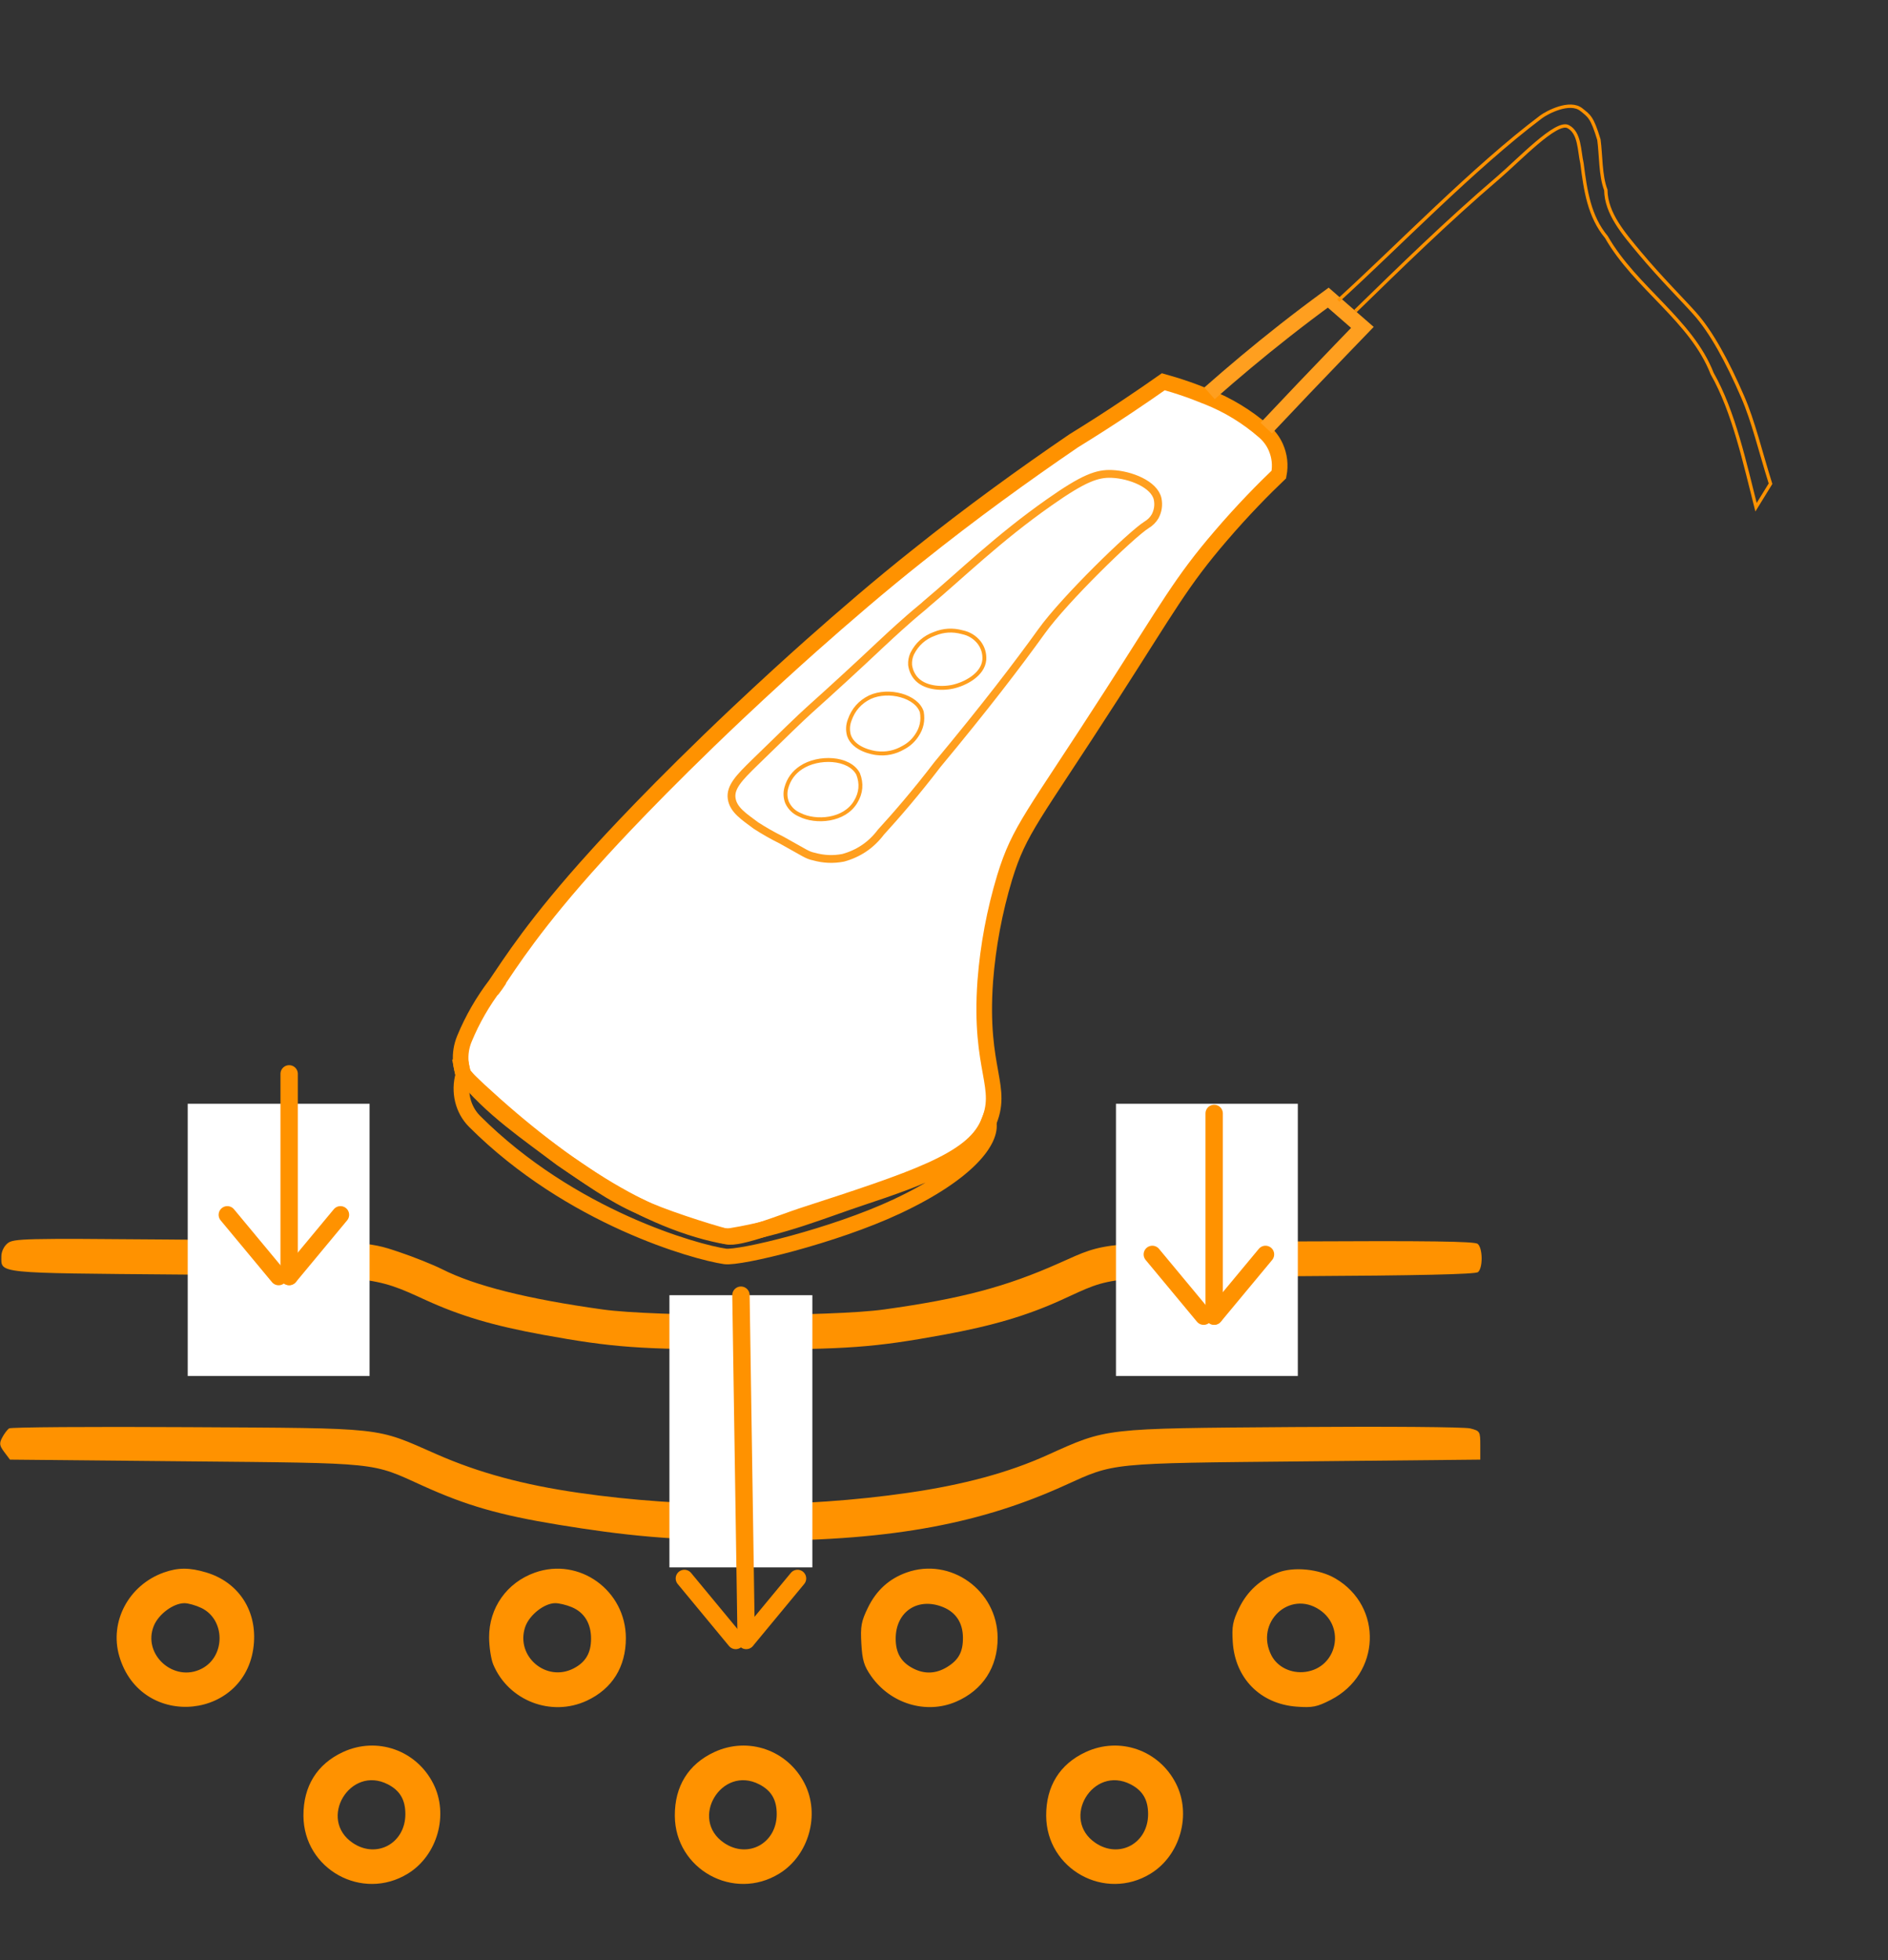 <?xml version="1.0" encoding="UTF-8"?> <svg xmlns="http://www.w3.org/2000/svg" width="838" height="870" viewBox="0 0 838 870" fill="none"><rect x="0" y="0" width="838" height="870" fill="#333333" stroke="none"/><g clip-path="url(#clip0_3959_84)"><path fill-rule="evenodd" clip-rule="evenodd" d="M3.384 551.76C1.744 553.08 0.604 555.47 0.604 557.58C0.604 565.26 -2.496 564.95 80.274 565.64C166.284 566.36 165.684 566.3 188.944 576.96C204.424 584.04 219.094 588.38 241.094 592.39C272.014 598.01 283.954 598.89 329.944 598.89C375.994 598.89 388.004 598.01 418.804 592.37C440.484 588.4 455.774 583.89 470.954 576.99C494.864 566.13 487.864 566.84 575.844 566.37C629.514 566.09 654.864 565.52 656.014 564.57C658.244 562.72 658.154 553.91 655.874 552.02C654.534 550.9 633.874 550.63 575.064 550.94C487.344 551.41 491.534 551.02 470.314 560.49C446.524 571.11 426.674 576.37 392.404 581.14C369.194 584.38 290.704 584.38 267.494 581.14C234.174 576.5 210.954 570.69 196.304 563.31C192.214 561.25 183.574 557.8 177.094 555.63C162.764 550.83 163.254 550.85 74.054 550.09C10.844 549.55 5.964 549.66 3.384 551.76ZM4.014 633.92C3.234 634.47 1.874 636.29 0.984 637.97C-0.396 640.58 -0.256 641.52 1.894 644.41L4.424 647.78L82.194 648.53C169.324 649.36 164.494 648.87 187.644 659.38C207.004 668.16 221.734 672.4 247.734 676.66C276.604 681.38 298.394 683.8 337.024 683.77C397.554 683.77 436.734 675.51 472.534 659.25C494.894 649.09 491.754 649.41 579.124 648.55L657.034 647.78V641.43C657.034 635.27 656.914 635.05 652.584 633.93C650.084 633.28 615.594 633.02 574.034 633.32C489.284 633.95 491.634 633.68 464.754 645.81C447.564 653.56 427.634 658.95 403.094 662.5C379.494 665.92 354.724 667.62 329.944 667.62C305.174 667.62 280.394 665.92 256.804 662.5C232.174 658.94 212.464 653.59 193.844 645.41C166.124 633.23 171.974 633.87 83.344 633.37C40.494 633.12 4.794 633.37 4.014 633.92ZM72.714 697.88C57.144 703.43 48.484 719.67 52.934 734.97C62.634 768.32 110.534 763.31 112.734 728.72C113.674 714.04 105.434 702.03 91.564 697.86C84.124 695.62 79.014 695.63 72.714 697.88ZM237.394 697.93C224.944 702.36 217.034 713.57 217.094 726.67C217.114 730.92 217.944 736.34 218.934 738.7C225.684 754.78 244.654 762.12 260.464 754.76C271.714 749.52 277.794 739.79 277.794 727.02C277.794 705.8 257.104 690.91 237.394 697.93ZM402.384 697.88C394.684 700.62 389.004 705.77 385.274 713.39C382.284 719.5 381.874 721.7 382.314 729.43C382.734 736.83 383.494 739.35 386.684 743.89C395.314 756.15 411.114 760.91 424.334 755.22C436.204 750.12 442.864 739.88 442.804 726.81C442.694 705.81 421.894 690.92 402.384 697.88ZM567.224 697.91C559.404 700.91 553.664 706.13 550.034 713.54C547.164 719.4 546.714 721.77 547.164 728.72C548.194 744.86 559.414 756.21 575.524 757.41C582.594 757.93 584.554 757.54 590.714 754.37C612.854 742.97 613.964 712.96 592.704 700.51C585.554 696.32 574.354 695.18 567.224 697.91ZM89.324 713.59C100.054 718.68 100.194 735.05 89.554 740.55C77.174 746.94 63.004 734.16 68.324 721.42C70.484 716.28 77.004 711.49 81.854 711.49C83.524 711.48 86.884 712.43 89.324 713.59ZM253.754 713.24C259.344 715.57 262.344 720.46 262.344 727.23C262.344 733.59 259.944 737.68 254.604 740.44C242.464 746.71 228.804 735.1 233.074 722.14C234.834 716.82 241.544 711.48 246.474 711.48C248.164 711.48 251.434 712.27 253.754 713.24ZM418.744 713.3C424.324 715.64 427.314 720.23 427.404 726.62C427.494 733.02 425.534 736.69 420.334 739.85C415.414 742.85 410.344 743.05 405.294 740.44C399.954 737.68 397.554 733.59 397.554 727.23C397.554 715.17 407.514 708.62 418.744 713.3ZM585.694 714.42C597.384 722.28 593.354 740.11 579.464 741.97C573.134 742.82 567.034 739.88 564.344 734.69C556.824 720.15 572.334 705.44 585.694 714.42ZM152.184 777.58C140.694 782.92 134.624 792.74 134.684 805.83C134.794 829.6 160.844 843.99 181.104 831.47C194.194 823.39 199.274 805.29 192.304 791.56C184.754 776.67 167.254 770.57 152.184 777.58ZM317.024 777.58C305.534 782.92 299.454 792.74 299.524 805.83C299.634 829.6 325.684 843.99 345.934 831.47C359.024 823.39 364.104 805.29 357.144 791.56C349.594 776.67 332.084 770.57 317.024 777.58ZM481.854 777.58C470.364 782.92 464.284 792.74 464.354 805.83C464.464 829.6 490.514 843.99 510.774 831.47C523.864 823.39 528.944 805.29 521.974 791.56C514.424 776.67 496.924 770.57 481.854 777.58ZM172.184 791.9C177.524 794.66 179.924 798.75 179.924 805.1C179.924 818.04 167.194 825.03 156.614 817.92C140.924 807.37 155.384 783.22 172.184 791.9ZM337.014 791.9C342.364 794.66 344.754 798.75 344.754 805.1C344.754 818.04 332.034 825.03 321.444 817.92C305.764 807.37 320.214 783.22 337.014 791.9ZM501.854 791.9C507.194 794.66 509.594 798.75 509.594 805.1C509.594 818.04 496.864 825.03 486.284 817.92C470.594 807.37 485.044 783.22 501.854 791.9Z" fill="#FF9200"></path><path d="M360.569 574.804H297.129V695.607H360.569V574.804Z" fill="white"></path><path d="M164.036 489.848H83.32V610.651H164.036V489.848Z" fill="white"></path><path d="M576.044 489.848H495.328V610.651H576.044V489.848Z" fill="white"></path><path d="M128.344 476.58V566.46" stroke="#FF9200" stroke-width="7.708" stroke-linecap="round"></path><mask id="mask0_3959_84" style="mask-type:luminance" maskUnits="userSpaceOnUse" x="27" y="26" width="665" height="818"><path d="M604.712 111.127L313.887 31.2C251.19 13.969 186.395 50.827 169.164 113.524L31.556 614.227C14.325 676.924 51.183 741.719 113.88 758.95L404.705 838.878C467.403 856.109 532.198 819.251 549.429 756.553L687.037 255.851C704.268 193.153 667.41 128.358 604.712 111.127Z" fill="white"></path></mask><g mask="url(#mask0_3959_84)"><path d="M205.734 476.71C217.814 491.96 234.424 503.05 249.294 514.31C260.824 521.94 271.654 530.16 284.374 535.59C292.244 539.59 313.904 546.6 322.464 548.78C328.034 550.22 347.984 542.13 355.754 539.59C405.994 523.27 431.104 515.09 438.424 498.93C446.004 482.24 434.444 475.54 437.324 435.3C438.544 419.68 441.414 404.37 445.934 389.37C452.514 367.95 458.504 362.63 493.384 308.38C518.514 269.29 524.324 258.21 541.734 237.94C551.944 226.02 561.144 216.77 567.624 210.58C568.424 206.38 567.954 202.31 566.234 198.39C565.004 195.67 563.244 193.34 560.964 191.41C553.434 184.87 545.034 179.76 535.754 176.08C534.984 175.87 531.724 174.4 527.294 172.86C522.874 171.32 519.184 170.2 516.344 169.42C511.274 172.98 506.084 176.55 500.714 180.13C492.554 185.61 484.494 190.75 476.584 195.62C454.454 210.72 431.044 227.62 407.264 246.65C390.444 259.98 374.684 273.6 360.004 286.62C351.824 293.89 340.524 304.14 327.214 316.68C291.824 350.1 269.924 374.03 264.754 379.79C237.424 409.87 226.484 427.4 219.914 437.05C224.924 430.35 215.224 443.91 219.914 437.05C214.284 444.43 209.694 452.41 206.144 460.98C204.804 464.23 204.264 467.6 204.514 471.09C204.664 473.02 205.074 474.89 205.734 476.71Z" fill="white"></path><path d="M219.914 437.05C214.284 444.43 209.694 452.41 206.144 460.98C204.804 464.23 204.264 467.6 204.514 471.09C204.664 473.02 205.074 474.89 205.734 476.71C217.814 491.96 234.424 503.05 249.294 514.31C260.824 521.94 271.654 530.16 284.374 535.59C292.244 539.59 313.904 546.6 322.464 548.78C328.034 550.22 347.984 542.13 355.754 539.59C405.994 523.27 431.104 515.09 438.424 498.93C446.004 482.24 434.444 475.54 437.324 435.3C438.544 419.68 441.414 404.37 445.934 389.37C452.514 367.95 458.504 362.63 493.384 308.38C518.514 269.29 524.324 258.21 541.734 237.94C551.944 226.02 561.144 216.77 567.624 210.58C568.424 206.38 567.954 202.31 566.234 198.39C565.004 195.67 563.244 193.34 560.964 191.41C553.434 184.87 545.034 179.76 535.754 176.08C534.984 175.87 531.724 174.4 527.294 172.86C522.874 171.32 519.184 170.2 516.344 169.42C511.274 172.98 506.084 176.55 500.714 180.13C492.554 185.61 484.494 190.75 476.584 195.62C454.454 210.72 431.044 227.62 407.264 246.65C390.444 259.98 374.684 273.6 360.004 286.62C351.824 293.89 340.524 304.14 327.214 316.68C291.824 350.1 269.924 374.03 264.754 379.79C237.424 409.87 226.484 427.4 219.914 437.05ZM219.914 437.05C215.224 443.91 224.924 430.35 219.914 437.05Z" stroke="#FF9200" stroke-width="6.925"></path><path d="M390.324 286.52C382.014 294.39 369.024 306.33 359.254 315.07C355.094 318.81 348.364 325.39 334.814 338.58C328.314 344.95 323.994 349.29 324.754 354.38C325.504 359.47 330.264 362.43 335.564 366.4C339.204 368.75 342.964 370.88 346.854 372.8C357.364 378.6 358.164 379.5 361.324 380.16C365.594 381.35 369.904 381.53 374.254 380.69C381.114 378.8 386.684 375.02 390.964 369.35C397.904 361.74 406.594 351.74 416.134 339.25C437.144 313.96 451.564 295.13 462.344 280.14C472.484 266.01 502.084 237.2 508.944 232.91C510.504 231.98 511.764 230.73 512.694 229.17C513.994 226.72 514.364 224.14 513.824 221.43C512.354 214.89 501.754 210.69 493.554 210.33C486.984 210.04 481.004 212.2 465.764 222.91C442.834 238.98 426.724 254.94 411.024 268.11C410.264 268.91 407.444 271.08 403.884 274.19C397.074 280.15 392.164 284.8 390.324 286.52Z" stroke="#FF9F1F" stroke-width="3.463"></path><path d="M349.024 349.63C348.414 351.84 348.524 354.01 349.344 356.15C350.534 358.7 352.434 360.52 355.024 361.62C362.094 365.18 374.804 364.33 379.804 355.83C382.194 351.88 382.554 347.75 380.874 343.45C376.914 336.01 363.164 335.57 355.554 340.65C352.254 342.83 350.074 345.83 349.024 349.63Z" stroke="#FF9F1F" stroke-width="1.731"></path><path d="M376.804 326.35C378.914 332.68 387.594 334.06 389.014 334.23C393.264 334.76 397.234 333.95 400.934 331.8C403.364 330.52 405.344 328.74 406.864 326.46C409.064 323.28 409.824 319.77 409.144 315.96C406.894 308.95 394.494 305.58 386.114 309.41C381.724 311.56 378.734 314.94 377.134 319.55C376.284 321.78 376.184 324.05 376.804 326.35Z" stroke="#FF9F1F" stroke-width="1.731"></path><path d="M436.894 292.82C437.064 290.02 436.324 287.5 434.664 285.24C432.684 282.74 430.134 281.18 427.004 280.55C422.874 279.42 418.814 279.66 414.844 281.26C410.324 282.88 407.004 285.83 404.864 290.12C404.144 291.71 403.844 293.37 403.954 295.11C404.224 297.22 405.024 299.12 406.344 300.79C410.044 305.36 417.624 305.9 422.814 304.78C428.204 303.61 436.294 299.55 436.894 292.82Z" stroke="#FF9F1F" stroke-width="1.731"></path><path d="M562.014 189.97C572.984 178.32 584.094 166.65 595.364 154.98L604.704 145.3L589.544 132.09C583.194 136.73 576.784 141.58 570.344 146.63C558.424 155.99 547.204 165.41 536.854 174.55" stroke="#FF9F1F" stroke-width="6.925"></path><path d="M204.094 469.58L205.604 477.17M205.604 477.17C203.594 484.46 205.324 492.34 210.674 497.69C253.394 540.39 308.864 555.71 321.834 557.59C328.254 558.52 370.104 548.52 398.014 535.44C430.244 520.33 440.314 505.77 438.814 498.18C432.544 514.41 407.384 523.2 382.974 531.31C364.884 537.31 347.804 544.65 324.724 548.43C323.224 548.67 321.694 548.65 320.214 548.36C283.164 540.9 243.114 513.24 205.604 477.17Z" stroke="#FF9200" stroke-width="6.925"></path></g><path d="M538.914 494.14V584.03" stroke="#FF9200" stroke-width="7.708" stroke-linecap="round"></path><path d="M328.874 574.8L331.204 727.86" stroke="#FF9200" stroke-width="7.708" stroke-linecap="round"></path><path d="M100.894 539.13L123.674 566.55" stroke="#FF9200" stroke-width="7.708" stroke-linecap="round"></path><path d="M511.464 556.7L534.244 584.12" stroke="#FF9200" stroke-width="7.708" stroke-linecap="round"></path><path d="M303.764 700.51L326.544 728.04" stroke="#FF9200" stroke-width="7.708" stroke-linecap="round"></path><path d="M151.114 539.13L128.344 566.55" stroke="#FF9200" stroke-width="7.708" stroke-linecap="round"></path><path d="M561.694 556.7L538.914 584.12" stroke="#FF9200" stroke-width="7.708" stroke-linecap="round"></path><path d="M353.984 700.51L331.204 728.04" stroke="#FF9200" stroke-width="7.708" stroke-linecap="round"></path><path d="M593.984 133.38C620.554 109.22 654.024 74.45 684.034 51.86C686.604 49.96 696.714 44.49 701.904 48.67C705.334 51.45 706.624 51.88 709.684 62C710.614 68.75 710.294 77.97 712.754 84.32C712.874 94.76 720.684 103.72 727.994 112.47C736.964 123.22 747.314 133.54 752.164 139.03C759.544 147.25 766.644 160.29 773.474 176.05C778.264 187.11 781.204 199.81 785.854 214.67L779.424 225.11C774.614 206.27 769.584 182.65 759.934 165.77C750.744 142.15 725.934 127.79 712.994 105.19C705.424 96.09 703.714 84.71 702.174 72.52C700.864 66.76 701.254 58.96 696.024 56.19C690.784 53.43 674.414 70.8 664.954 78.91C641.864 98.68 621.734 118.45 601.584 138.06" stroke="#FF9200" stroke-width="1.491"></path></g><defs><clipPath id="clip0_3959_84"><rect width="836.992" height="870.009" fill="white" transform="translate(0.094)"></rect></clipPath></defs></svg> 